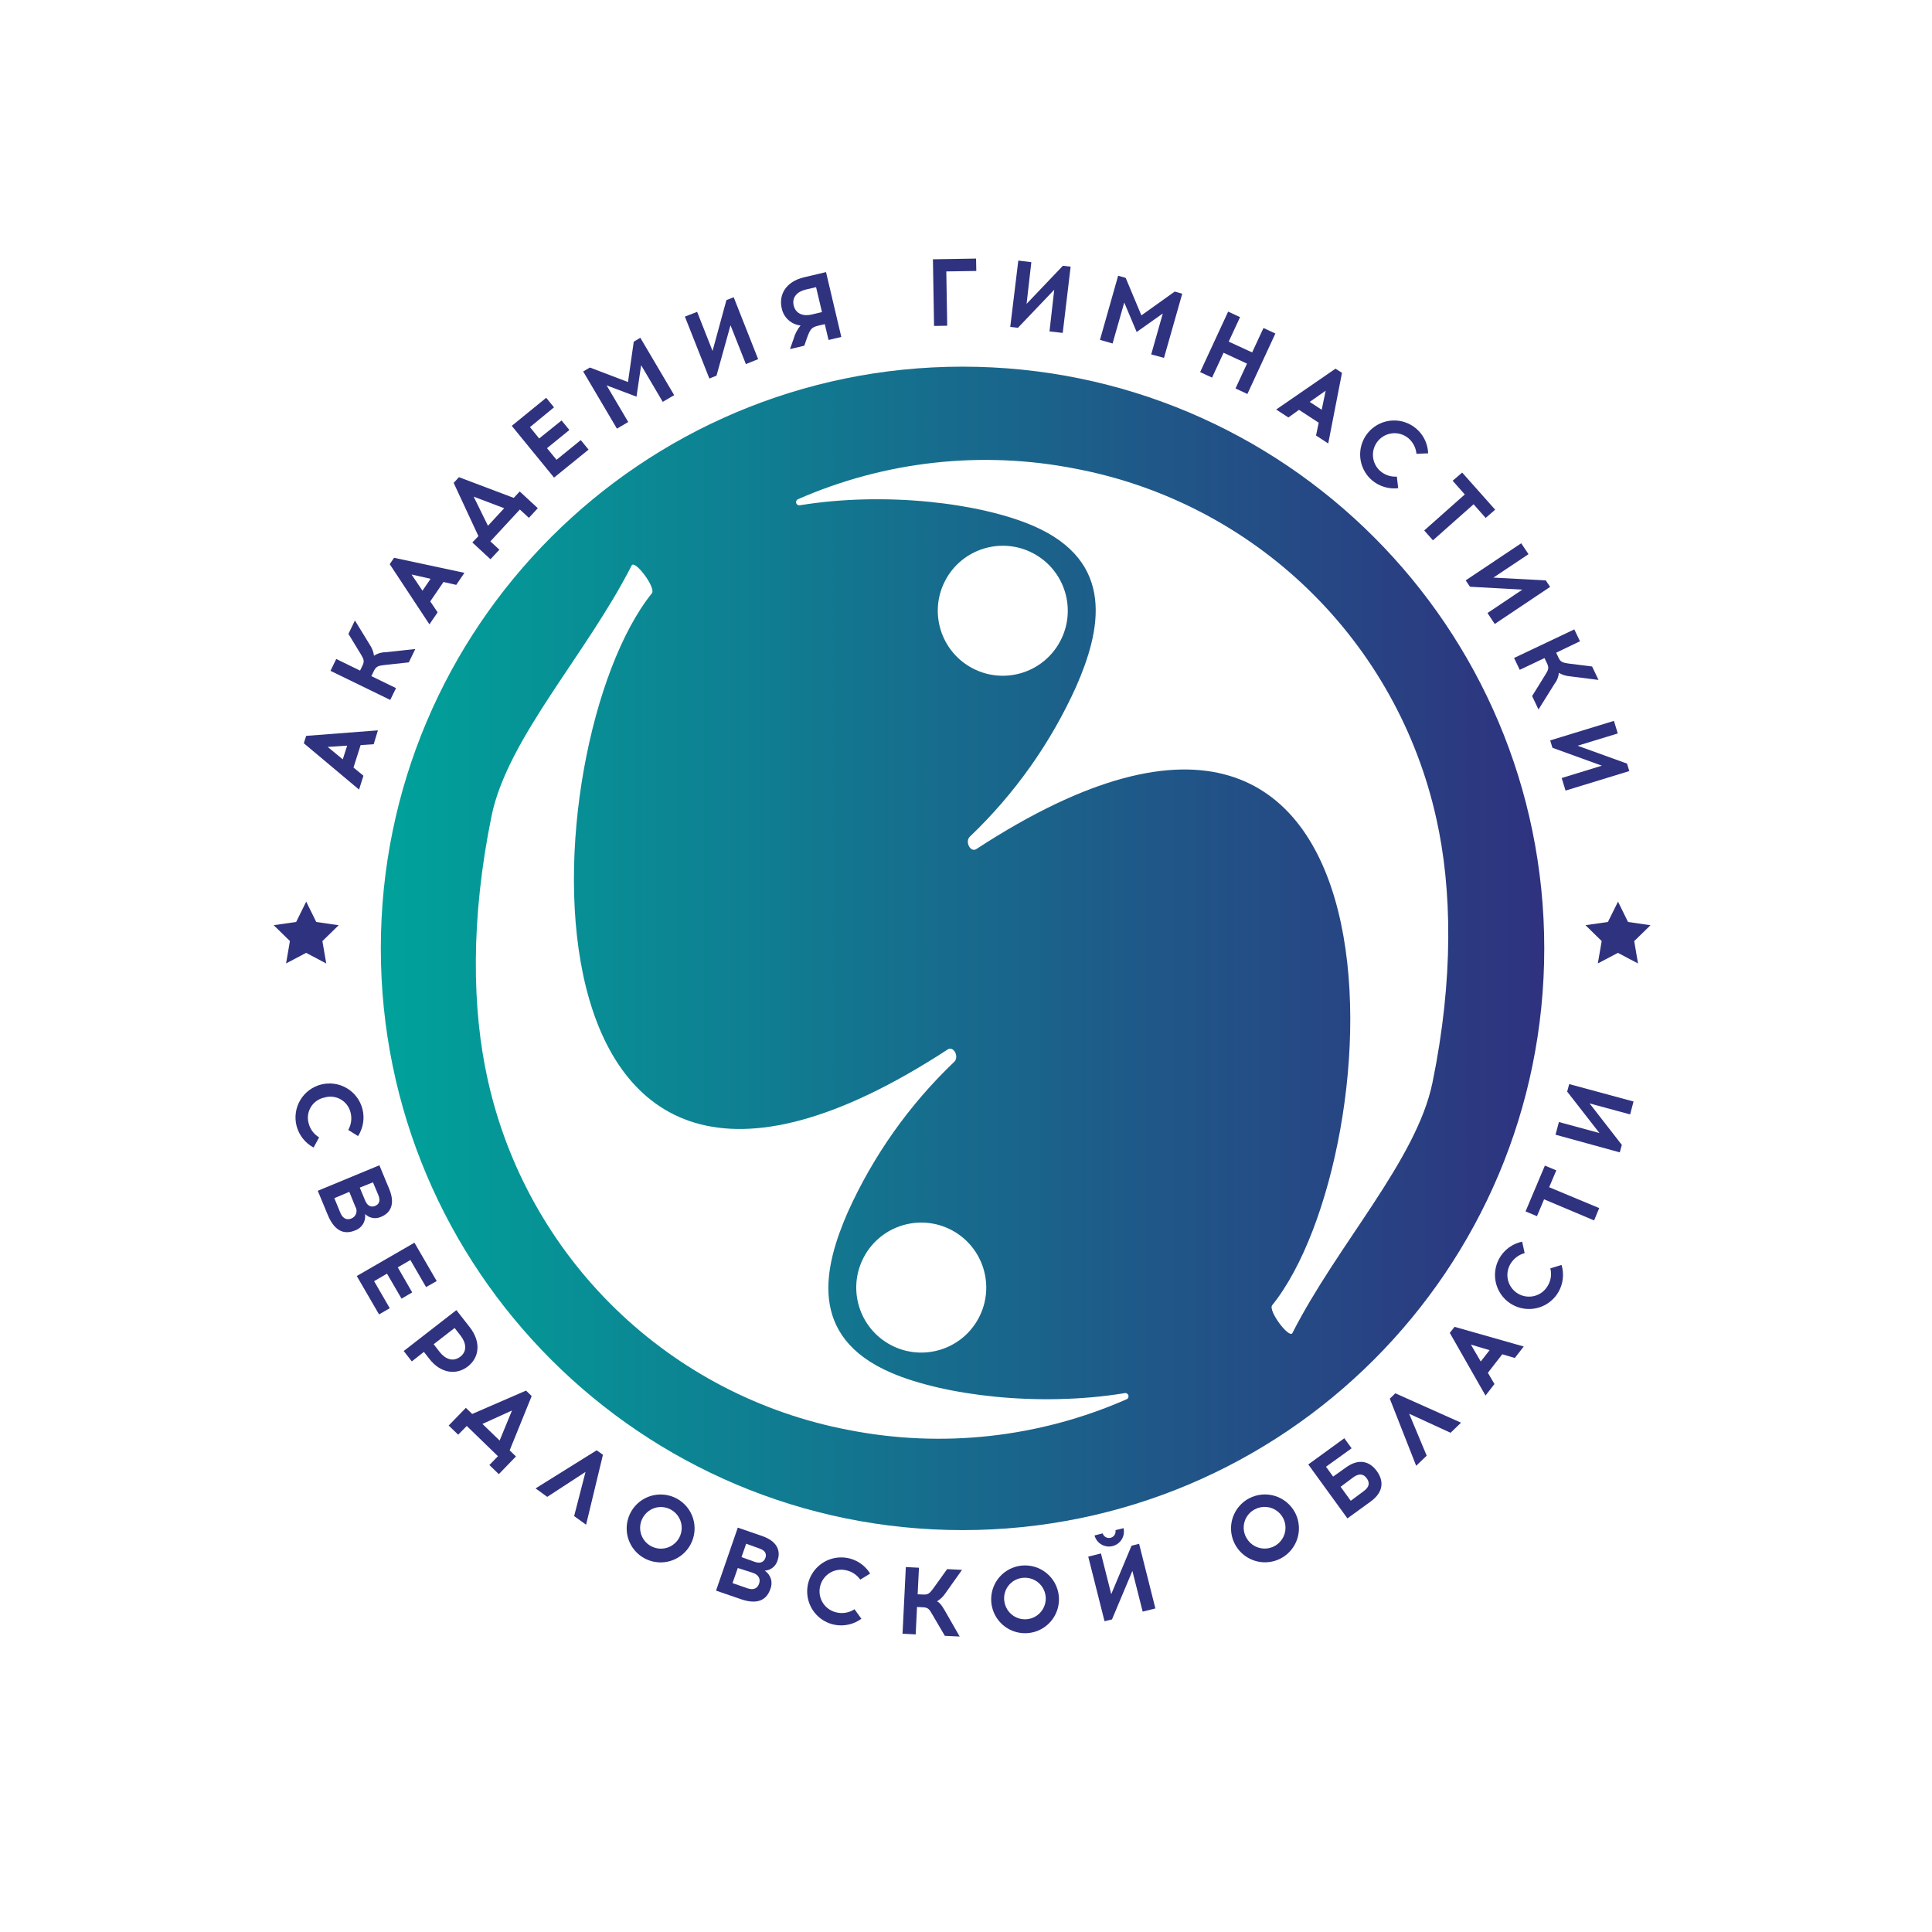 <?xml version="1.0" encoding="UTF-8"?> <svg xmlns="http://www.w3.org/2000/svg" width="337" height="337" viewBox="0 0 337 337" fill="none"> <g filter="url(#filter0_d_122_289)"> <circle cx="168.5" cy="164.5" r="138.5" fill="white"></circle> </g> <path d="M63.395 135.311L62.63 137.728L52.996 129.647L53.403 128.359L65.919 127.396L65.18 129.821L62.904 129.971L61.659 133.883L63.395 135.311ZM59.79 132.454L60.554 130.062L57.157 130.286L59.79 132.454Z" fill="#2F327F"></path> <path d="M66.9 116.018C65.986 116.126 65.621 116.267 65.239 116.981L64.773 117.936L69.076 120.029L68.071 122.089L57.647 117.014L58.652 114.946L62.805 116.973L63.237 116.076C63.586 115.362 63.461 114.988 62.988 114.199L60.778 110.569L61.908 108.227L64.566 112.563C64.922 113.112 65.151 113.733 65.239 114.382C65.82 113.981 66.51 113.77 67.215 113.775L72.44 113.21L71.31 115.536L66.9 116.018Z" fill="#2F327F"></path> <path d="M76.335 106.806L74.906 108.907L67.98 98.409L68.735 97.296L81.011 99.921L79.582 102.022L77.357 101.515L75.048 104.904L76.335 106.806ZM73.694 103.035L75.106 100.959L71.784 100.211L73.694 103.035Z" fill="#2F327F"></path> <path d="M92.257 90.328L90.679 88.874L85.537 94.431L87.107 95.884L85.554 97.546L82.39 94.622L83.453 93.517L79.134 84.231L80.056 83.235L89.615 86.848L90.654 85.727L93.81 88.642L92.257 90.328ZM85.114 91.707L87.946 88.65L82.622 86.632L85.114 91.707Z" fill="#2F327F"></path> <path d="M97.954 73.343L99.317 75.004L95.413 78.177L97.074 80.203L101.302 76.765L102.664 78.426L96.642 83.309L89.267 74.281L95.272 69.389L96.634 71.05L92.44 74.505L94.051 76.482L97.954 73.343Z" fill="#2F327F"></path> <path d="M115.604 70.095L111.833 63.7L111.027 69.19L105.811 67.221L109.582 73.608L107.614 74.771L101.725 64.796L102.896 64.107L109.54 66.64L110.545 59.605L111.692 58.916L117.597 68.924L115.604 70.095Z" fill="#2F327F"></path> <path d="M130.106 63.509L127.423 56.731L124.981 65.527L123.735 66.025L119.466 55.228L121.601 54.398L124.292 61.216L126.709 52.346L127.98 51.848L132.24 62.645L130.106 63.509Z" fill="#2F327F"></path> <path d="M144.524 59.306L143.868 56.54L142.622 56.831C141.534 57.121 141.302 57.454 140.745 58.998L140.289 60.302L137.797 60.892L138.411 59.156C138.648 58.284 139.067 57.471 139.641 56.773C138.849 56.687 138.104 56.352 137.515 55.816C136.925 55.28 136.521 54.571 136.36 53.791C135.795 51.399 137.083 49.115 140.255 48.367L144.084 47.462L146.75 58.774L144.524 59.306ZM140.521 50.518C139.068 50.859 138.104 51.856 138.445 53.292C138.785 54.729 140.106 55.211 141.551 54.87L143.378 54.439L142.348 50.087L140.521 50.518Z" fill="#2F327F"></path> <path d="M165.222 56.815L162.93 56.856L162.73 45.228L170.255 45.103L170.297 47.263L165.064 47.346L165.222 56.815Z" fill="#2F327F"></path> <path d="M183.063 57.811L183.893 50.536L177.556 57.18L176.219 57.022L177.623 45.453L179.898 45.727L179.068 53.002L185.397 46.358L186.751 46.516L185.372 58.069L183.063 57.811Z" fill="#2F327F"></path> <path d="M200.804 61.823L202.83 54.68L198.27 57.911L196.103 52.77L194.068 59.913L191.867 59.282L195.039 48.094L196.352 48.468L199.093 55.012L204.907 50.859L206.219 51.233L203.038 62.421L200.804 61.823Z" fill="#2F327F"></path> <path d="M215.513 67.753L217.515 63.426L213.428 61.532L211.418 65.868L209.342 64.904L214.226 54.356L216.302 55.319L214.325 59.589L218.412 61.474L220.388 57.213L222.465 58.177L217.581 68.725L215.513 67.753Z" fill="#2F327F"></path> <path d="M224.732 72.819L222.606 71.432L232.955 64.306L234.084 65.037L231.684 77.354L229.558 75.967L230.023 73.733L226.584 71.49L224.732 72.819ZM228.453 70.103L230.546 71.474L231.235 68.152L228.453 70.103Z" fill="#2F327F"></path> <path d="M249.109 79.074L247.074 79.157C247.026 78.626 246.874 78.11 246.626 77.638C246.378 77.166 246.039 76.748 245.629 76.408C244.867 75.789 243.894 75.491 242.916 75.579C241.938 75.666 241.033 76.131 240.393 76.875C239.753 77.619 239.428 78.584 239.487 79.563C239.547 80.543 239.986 81.461 240.712 82.122C241.11 82.478 241.575 82.751 242.08 82.925C242.585 83.099 243.119 83.17 243.652 83.135L243.885 85.154C243.066 85.249 242.236 85.174 241.447 84.934C240.658 84.694 239.927 84.294 239.3 83.758C238.555 83.113 237.983 82.293 237.634 81.371C237.286 80.449 237.173 79.455 237.305 78.478C237.438 77.502 237.811 76.574 238.392 75.778C238.973 74.982 239.744 74.344 240.633 73.92C241.523 73.497 242.505 73.302 243.489 73.353C244.473 73.404 245.429 73.699 246.27 74.212C247.111 74.726 247.811 75.44 248.307 76.292C248.803 77.144 249.078 78.106 249.109 79.091V79.074Z" fill="#2F327F"></path> <path d="M249.948 94.248L248.428 92.528L255.504 86.249L253.386 83.857L255.047 82.429L260.803 88.907L259.142 90.344L257.041 87.96L249.948 94.248Z" fill="#2F327F"></path> <path d="M259.466 106.931L265.546 102.853L256.409 102.346L255.662 101.233L265.346 94.763L266.617 96.665L260.496 100.752L269.632 101.242L270.388 102.371L260.728 108.841L259.466 106.931Z" fill="#2F327F"></path> <path d="M269.599 117.62C270.089 116.84 270.214 116.466 269.865 115.752L269.408 114.788L265.089 116.84L264.101 114.771L274.608 109.788L275.596 111.856L271.443 113.85L271.867 114.747C272.207 115.469 272.589 115.577 273.486 115.727L277.714 116.258L278.827 118.6L273.777 117.961C273.117 117.905 272.478 117.7 271.908 117.363C271.858 118.064 271.594 118.734 271.153 119.281L268.362 123.758L267.249 121.416L269.599 117.62Z" fill="#2F327F"></path> <path d="M272.406 135.71L279.416 133.559L270.795 130.436L270.396 129.149L281.518 125.744L282.191 127.936L275.181 130.079L283.802 133.194L284.2 134.498L273.079 137.903L272.406 135.71Z" fill="#2F327F"></path> <path d="M62.456 198.168L60.745 197.097C61.279 196.159 61.419 195.048 61.136 194.007C61.015 193.533 60.8 193.088 60.502 192.7C60.205 192.312 59.831 191.988 59.405 191.749C58.978 191.51 58.508 191.36 58.021 191.308C57.535 191.257 57.043 191.305 56.576 191.449C56.095 191.547 55.64 191.742 55.238 192.022C54.836 192.303 54.495 192.663 54.238 193.08C53.98 193.497 53.811 193.963 53.74 194.448C53.669 194.933 53.699 195.428 53.827 195.901C53.951 196.418 54.178 196.904 54.493 197.332C54.808 197.76 55.206 198.12 55.662 198.393L54.699 200.17C53.974 199.779 53.336 199.243 52.826 198.596C52.316 197.949 51.944 197.204 51.733 196.408C51.339 194.884 51.566 193.267 52.364 191.911C53.163 190.555 54.467 189.572 55.99 189.178C57.513 188.783 59.131 189.01 60.487 189.809C61.843 190.607 62.826 191.911 63.22 193.434C63.424 194.234 63.462 195.066 63.331 195.881C63.199 196.695 62.901 197.474 62.456 198.168V198.168Z" fill="#2F327F"></path> <path d="M67.896 207.404C69.184 210.518 67.606 211.781 66.542 212.221C66.077 212.454 65.55 212.535 65.036 212.453C64.522 212.371 64.047 212.13 63.677 211.764C63.765 212.372 63.638 212.992 63.316 213.516C62.994 214.04 62.499 214.434 61.916 214.63C60.214 215.336 58.436 214.954 57.182 211.939L55.429 207.711L66.177 203.259L67.896 207.404ZM58.32 208.998L59.366 211.548C59.848 212.694 60.62 212.827 61.31 212.537C61.502 212.458 61.675 212.339 61.817 212.186C61.958 212.034 62.064 211.852 62.128 211.654C62.191 211.456 62.21 211.246 62.184 211.04C62.157 210.834 62.086 210.636 61.974 210.46L60.928 207.894L58.32 208.998ZM62.755 207.155L63.694 209.414C64.159 210.552 64.923 210.56 65.429 210.352C65.936 210.145 66.493 209.655 65.994 208.459L65.056 206.233L62.755 207.155Z" fill="#2F327F"></path> <path d="M71.9 225.435L70.039 226.523L67.506 222.163L65.255 223.475L67.988 228.193L66.119 229.272L62.232 222.578L72.29 216.764L76.177 223.459L74.317 224.505L71.584 219.787L69.383 221.066L71.9 225.435Z" fill="#2F327F"></path> <path d="M81.949 231.516C83.951 234.091 83.61 236.798 81.609 238.351C79.607 239.905 76.883 239.589 74.881 237.014L73.942 235.81L71.833 237.471L70.421 235.66L79.607 228.526L81.949 231.516ZM76.7 235.835C77.605 236.998 78.967 237.645 80.271 236.665C81.575 235.685 81.268 234.174 80.363 233.011L79.3 231.64L75.645 234.473L76.7 235.835Z" fill="#2F327F"></path> <path d="M85.363 255.544L86.858 254.007L81.418 248.733L79.923 250.253L78.262 248.658L81.26 245.569L82.365 246.64L91.759 242.562L92.739 243.517L88.901 252.986L89.998 254.049L87.008 257.138L85.363 255.544ZM84.151 248.376L87.149 251.275L89.308 246.034L84.151 248.376Z" fill="#2F327F"></path> <path d="M95.454 261.099L93.419 259.621L104.076 252.977L105.172 253.757L102.232 265.958L100.147 264.455L102.132 256.747L95.454 261.099Z" fill="#2F327F"></path> <path d="M120.48 269.356C119.936 270.393 119.097 271.247 118.068 271.807C117.04 272.368 115.868 272.611 114.701 272.506C113.534 272.4 112.425 271.951 111.513 271.215C110.602 270.479 109.929 269.489 109.58 268.371C109.232 267.253 109.222 266.056 109.554 264.932C109.885 263.808 110.543 262.808 111.443 262.058C112.343 261.308 113.445 260.842 114.61 260.719C115.775 260.596 116.951 260.821 117.988 261.366C118.677 261.726 119.287 262.219 119.785 262.816C120.283 263.413 120.659 264.102 120.89 264.844C121.122 265.586 121.205 266.366 121.134 267.141C121.064 267.915 120.841 268.667 120.48 269.356V269.356ZM112 264.962C111.697 265.605 111.59 266.322 111.691 267.026C111.792 267.729 112.098 268.387 112.57 268.918C113.042 269.449 113.659 269.83 114.345 270.014C115.032 270.198 115.757 270.176 116.431 269.951C117.105 269.726 117.699 269.309 118.138 268.75C118.577 268.191 118.842 267.516 118.901 266.808C118.959 266.1 118.809 265.39 118.468 264.767C118.127 264.143 117.611 263.633 116.983 263.301C116.548 263.067 116.07 262.925 115.577 262.884C115.085 262.844 114.59 262.905 114.123 263.064C113.655 263.222 113.225 263.476 112.86 263.808C112.495 264.141 112.202 264.545 112 264.995V264.962Z" fill="#2F327F"></path> <path d="M132.938 267.927C136.119 269.032 136.019 271.05 135.645 272.138C135.509 272.641 135.219 273.088 134.815 273.418C134.411 273.747 133.915 273.941 133.395 273.974C133.91 274.311 134.29 274.818 134.468 275.408C134.645 275.997 134.609 276.631 134.366 277.196C133.768 278.932 132.307 280.012 129.217 278.94L124.898 277.454L128.694 266.465L132.938 267.927ZM127.772 276.141L130.38 277.047C131.559 277.454 132.165 276.964 132.415 276.216C132.664 275.469 132.415 274.729 131.302 274.339L128.694 273.509L127.772 276.141ZM129.341 271.607L131.65 272.437C132.813 272.844 133.312 272.279 133.503 271.764C133.694 271.249 133.685 270.51 132.464 270.103L130.155 269.273L129.341 271.607Z" fill="#2F327F"></path> <path d="M151.792 274.472L150.056 275.536C149.441 274.658 148.503 274.061 147.448 273.874C146.467 273.682 145.449 273.887 144.619 274.444C143.788 275.002 143.214 275.867 143.021 276.848C142.828 277.829 143.033 278.847 143.591 279.677C144.149 280.507 145.013 281.082 145.994 281.275C146.516 281.387 147.056 281.394 147.58 281.296C148.105 281.197 148.605 280.995 149.051 280.702L150.255 282.363C149.59 282.85 148.831 283.194 148.026 283.374C147.222 283.554 146.389 283.566 145.579 283.409C144.612 283.218 143.707 282.789 142.947 282.161C142.188 281.532 141.597 280.724 141.228 279.809C140.859 278.895 140.724 277.903 140.835 276.923C140.946 275.943 141.3 275.007 141.864 274.198C142.429 273.389 143.186 272.734 144.067 272.292C144.948 271.849 145.926 271.633 146.911 271.664C147.897 271.695 148.859 271.97 149.712 272.467C150.564 272.963 151.279 273.664 151.792 274.506V274.472Z" fill="#2F327F"></path> <path d="M162.547 281.482C162.082 280.652 161.817 280.394 161.019 280.361L159.956 280.303L159.724 285.087L157.431 284.971L158.004 273.343L160.297 273.459L160.064 278.094L161.061 278.135C161.891 278.177 162.157 277.911 162.722 277.172L165.214 273.7L167.805 273.833L164.856 277.986C164.491 278.529 164.009 278.983 163.444 279.315C163.802 279.497 164.167 279.813 164.782 280.893L167.398 285.461L164.807 285.336L162.547 281.482Z" fill="#2F327F"></path> <path d="M184.69 278.409C184.801 279.572 184.565 280.743 184.011 281.772C183.458 282.801 182.611 283.643 181.579 284.192C180.548 284.74 179.376 284.971 178.213 284.854C177.051 284.737 175.948 284.279 175.046 283.536C174.144 282.794 173.481 281.801 173.143 280.682C172.805 279.563 172.806 278.37 173.145 277.251C173.485 276.133 174.148 275.141 175.051 274.399C175.955 273.658 177.057 273.2 178.22 273.085C178.995 273.01 179.777 273.087 180.521 273.314C181.265 273.541 181.958 273.912 182.559 274.406C183.16 274.901 183.657 275.509 184.023 276.196C184.389 276.882 184.616 277.635 184.69 278.409ZM175.189 279.323C175.285 280.028 175.587 280.69 176.057 281.225C176.526 281.761 177.143 282.146 177.83 282.333C178.517 282.521 179.244 282.502 179.92 282.279C180.597 282.056 181.193 281.64 181.634 281.081C182.075 280.522 182.342 279.845 182.402 279.136C182.461 278.426 182.311 277.715 181.969 277.09C181.628 276.465 181.11 275.955 180.48 275.622C179.85 275.29 179.137 275.15 178.428 275.22C177.94 275.261 177.465 275.402 177.033 275.634C176.602 275.866 176.222 276.184 175.919 276.569C175.615 276.953 175.393 277.396 175.268 277.87C175.142 278.344 175.115 278.838 175.189 279.323Z" fill="#2F327F"></path> <path d="M199.317 281.117L197.523 274.016L193.968 282.471L192.664 282.795L189.823 271.524L192.041 270.968L193.835 278.069L197.373 269.622L198.694 269.29L201.534 280.561L199.317 281.117ZM190.92 267.828L192.34 267.471C192.43 267.751 192.623 267.986 192.879 268.129C193.136 268.271 193.438 268.31 193.723 268.238C194.007 268.166 194.254 267.989 194.412 267.741C194.57 267.494 194.628 267.195 194.574 266.906L195.978 266.558C196.135 267.224 196.023 267.926 195.667 268.51C195.31 269.095 194.739 269.516 194.075 269.683C193.41 269.85 192.707 269.749 192.117 269.402C191.527 269.055 191.097 268.49 190.92 267.828V267.828Z" fill="#2F327F"></path> <path d="M225.895 263.842C226.439 264.879 226.663 266.054 226.539 267.218C226.415 268.383 225.949 269.484 225.199 270.384C224.45 271.284 223.45 271.941 222.327 272.272C221.203 272.604 220.007 272.595 218.889 272.246C217.771 271.898 216.781 271.226 216.045 270.315C215.309 269.405 214.859 268.296 214.753 267.13C214.647 265.963 214.889 264.792 215.448 263.763C216.008 262.734 216.86 261.895 217.896 261.35C219.288 260.624 220.911 260.478 222.41 260.945C223.909 261.412 225.162 262.453 225.895 263.842ZM217.415 268.252C217.763 268.878 218.288 269.387 218.924 269.716C219.56 270.045 220.28 270.179 220.992 270.1C221.704 270.022 222.377 269.735 222.926 269.276C223.476 268.817 223.878 268.205 224.082 267.519C224.285 266.832 224.282 266.101 224.072 265.416C223.861 264.731 223.453 264.124 222.899 263.67C222.345 263.216 221.67 262.936 220.957 262.864C220.244 262.793 219.526 262.934 218.893 263.268C218.46 263.49 218.077 263.796 217.766 264.17C217.455 264.544 217.224 264.977 217.085 265.443C216.947 265.909 216.905 266.399 216.962 266.881C217.018 267.364 217.172 267.83 217.415 268.252V268.252Z" fill="#2F327F"></path> <path d="M234.782 255.967C236.958 254.389 238.869 254.821 240.156 256.599C241.443 258.376 241.302 260.295 239.093 261.906L235.031 264.854L228.204 255.444L234.491 250.876L235.762 252.628L231.294 255.843L232.54 257.562L234.782 255.967ZM237.847 260.12C238.91 259.356 238.943 258.609 238.395 257.853C237.847 257.097 237.083 256.947 236.07 257.678L233.844 259.339L235.613 261.781L237.847 260.12Z" fill="#2F327F"></path> <path d="M248.86 253.916L247.024 255.677L242.423 243.974L243.387 243.036L254.848 248.16L253.021 249.921L245.803 246.599L248.86 253.916Z" fill="#2F327F"></path> <path d="M260.679 241.416L259.117 243.426L252.888 232.496L253.719 231.441L265.787 234.871L264.225 236.873L262.041 236.225L259.533 239.456L260.679 241.416ZM258.287 237.487L259.832 235.511L256.568 234.539L258.287 237.487Z" fill="#2F327F"></path> <path d="M265.513 216.599L265.945 218.584C265.424 218.723 264.936 218.963 264.508 219.291C264.081 219.618 263.722 220.027 263.453 220.494C263.202 220.921 263.038 221.393 262.969 221.884C262.901 222.374 262.93 222.873 263.055 223.353C263.179 223.832 263.397 224.282 263.695 224.677C263.994 225.073 264.367 225.405 264.794 225.656C265.221 225.907 265.694 226.071 266.184 226.139C266.675 226.208 267.174 226.179 267.653 226.054C268.132 225.93 268.583 225.712 268.978 225.414C269.373 225.115 269.705 224.742 269.956 224.315C270.236 223.86 270.422 223.353 270.503 222.826C270.584 222.298 270.559 221.759 270.43 221.241L272.382 220.643C272.62 221.433 272.693 222.263 272.596 223.082C272.499 223.901 272.234 224.691 271.817 225.403C271.317 226.253 270.613 226.966 269.769 227.476C268.924 227.986 267.966 228.277 266.98 228.323C265.995 228.369 265.013 228.169 264.125 227.74C263.237 227.311 262.469 226.667 261.892 225.867C261.315 225.067 260.947 224.135 260.821 223.157C260.696 222.178 260.816 221.184 261.171 220.263C261.526 219.343 262.106 218.526 262.857 217.886C263.608 217.246 264.506 216.804 265.471 216.599H265.513Z" fill="#2F327F"></path> <path d="M278.951 210.727L278.062 212.878L269.333 209.198L268.095 212.138L266.102 211.308L269.474 203.318L271.467 204.148L270.222 207.089L278.951 210.727Z" fill="#2F327F"></path> <path d="M284.342 194.389L277.273 192.47L282.896 199.704L282.539 201.008L271.327 197.927L271.925 195.718L278.993 197.636L273.362 190.41L273.719 189.098L284.94 192.138L284.342 194.389Z" fill="#2F327F"></path> <path d="M283.976 160.818L287.896 161.391L285.056 164.156L285.72 168.06L282.215 166.208L278.71 168.052L279.383 164.148L276.559 161.382L280.471 160.818L282.232 157.271L283.976 160.818Z" fill="#2F327F"></path> <path d="M167.896 266.897C223.937 266.897 269.366 221.467 269.366 165.427C269.366 109.387 223.937 63.957 167.896 63.957C111.856 63.957 66.426 109.387 66.426 165.427C66.426 221.467 111.856 266.897 167.896 266.897Z" fill="url(#paint0_linear_122_289)"></path> <path d="M184.926 111.856C187.866 106.328 185.767 99.463 180.238 96.523C174.71 93.584 167.845 95.683 164.906 101.211C161.966 106.739 164.065 113.604 169.593 116.544C175.122 119.483 181.987 117.384 184.926 111.856Z" fill="white"></path> <path d="M139.516 88.134C154.466 85.701 170.945 87.752 180.122 91.681C194.807 97.968 191.933 110.119 187.739 119.712C183.301 129.569 176.998 138.473 169.176 145.933C168.245 146.822 169.317 148.824 170.355 148.068C248.594 97.071 243.079 201.432 221.908 227.669C221.144 228.608 224.89 233.591 225.438 232.52C233.287 217.071 247.099 202.337 249.865 188.849C253.569 170.809 253.287 155.02 250.538 142.777C247.166 127.572 239.411 113.689 228.232 102.845C217.052 92.001 202.94 84.672 187.639 81.764C171.317 78.543 154.401 80.401 139.167 87.088C139.046 87.147 138.951 87.248 138.899 87.373C138.846 87.497 138.841 87.636 138.884 87.764C138.926 87.892 139.014 88 139.13 88.068C139.247 88.136 139.384 88.16 139.516 88.134V88.134Z" fill="white"></path> <path d="M170.705 229.916C173.645 224.388 171.546 217.523 166.017 214.583C160.489 211.644 153.624 213.743 150.685 219.271C147.745 224.8 149.844 231.664 155.372 234.604C160.901 237.543 167.766 235.445 170.705 229.916Z" fill="white"></path> <path d="M196.102 243.019C181.152 245.452 164.673 243.401 155.496 239.472C140.811 233.185 143.685 221.033 147.879 211.44C152.317 201.584 158.62 192.68 166.443 185.22C167.373 184.331 166.301 182.321 165.263 183.085C87.024 234.082 92.589 129.721 113.71 103.484C114.474 102.537 110.728 97.562 110.18 98.633C102.331 114.082 88.519 128.816 85.753 142.279C82.057 160.319 82.331 176.108 85.08 188.351C88.445 203.565 96.197 217.459 107.376 228.314C118.555 239.169 132.672 246.507 147.979 249.422C164.303 252.645 181.223 250.786 196.459 244.098C196.602 244.051 196.721 243.949 196.789 243.814C196.856 243.679 196.868 243.523 196.82 243.38C196.773 243.237 196.671 243.118 196.536 243.05C196.401 242.983 196.245 242.971 196.102 243.019V243.019Z" fill="white"></path> <path d="M55.164 160.818L59.076 161.391L56.235 164.156L56.908 168.06L53.403 166.208L49.898 168.052L50.571 164.148L47.739 161.382L51.659 160.818L53.411 157.271L55.164 160.818Z" fill="#2F327F"></path> <defs> <filter id="filter0_d_122_289" x="0" y="0" width="337" height="337" filterUnits="userSpaceOnUse" color-interpolation-filters="sRGB"> <feFlood flood-opacity="0" result="BackgroundImageFix"></feFlood> <feColorMatrix in="SourceAlpha" type="matrix" values="0 0 0 0 0 0 0 0 0 0 0 0 0 0 0 0 0 0 127 0" result="hardAlpha"></feColorMatrix> <feOffset dy="4"></feOffset> <feGaussianBlur stdDeviation="15"></feGaussianBlur> <feComposite in2="hardAlpha" operator="out"></feComposite> <feColorMatrix type="matrix" values="0 0 0 0 0.235 0 0 0 0 0.655 0 0 0 0 0.612 0 0 0 0.3 0"></feColorMatrix> <feBlend mode="normal" in2="BackgroundImageFix" result="effect1_dropShadow_122_289"></feBlend> <feBlend mode="normal" in="SourceGraphic" in2="effect1_dropShadow_122_289" result="shape"></feBlend> </filter> <linearGradient id="paint0_linear_122_289" x1="66.426" y1="165.427" x2="269.366" y2="165.427" gradientUnits="userSpaceOnUse"> <stop stop-color="#00A29A"></stop> <stop offset="1" stop-color="#2F327F"></stop> </linearGradient> </defs> </svg> 